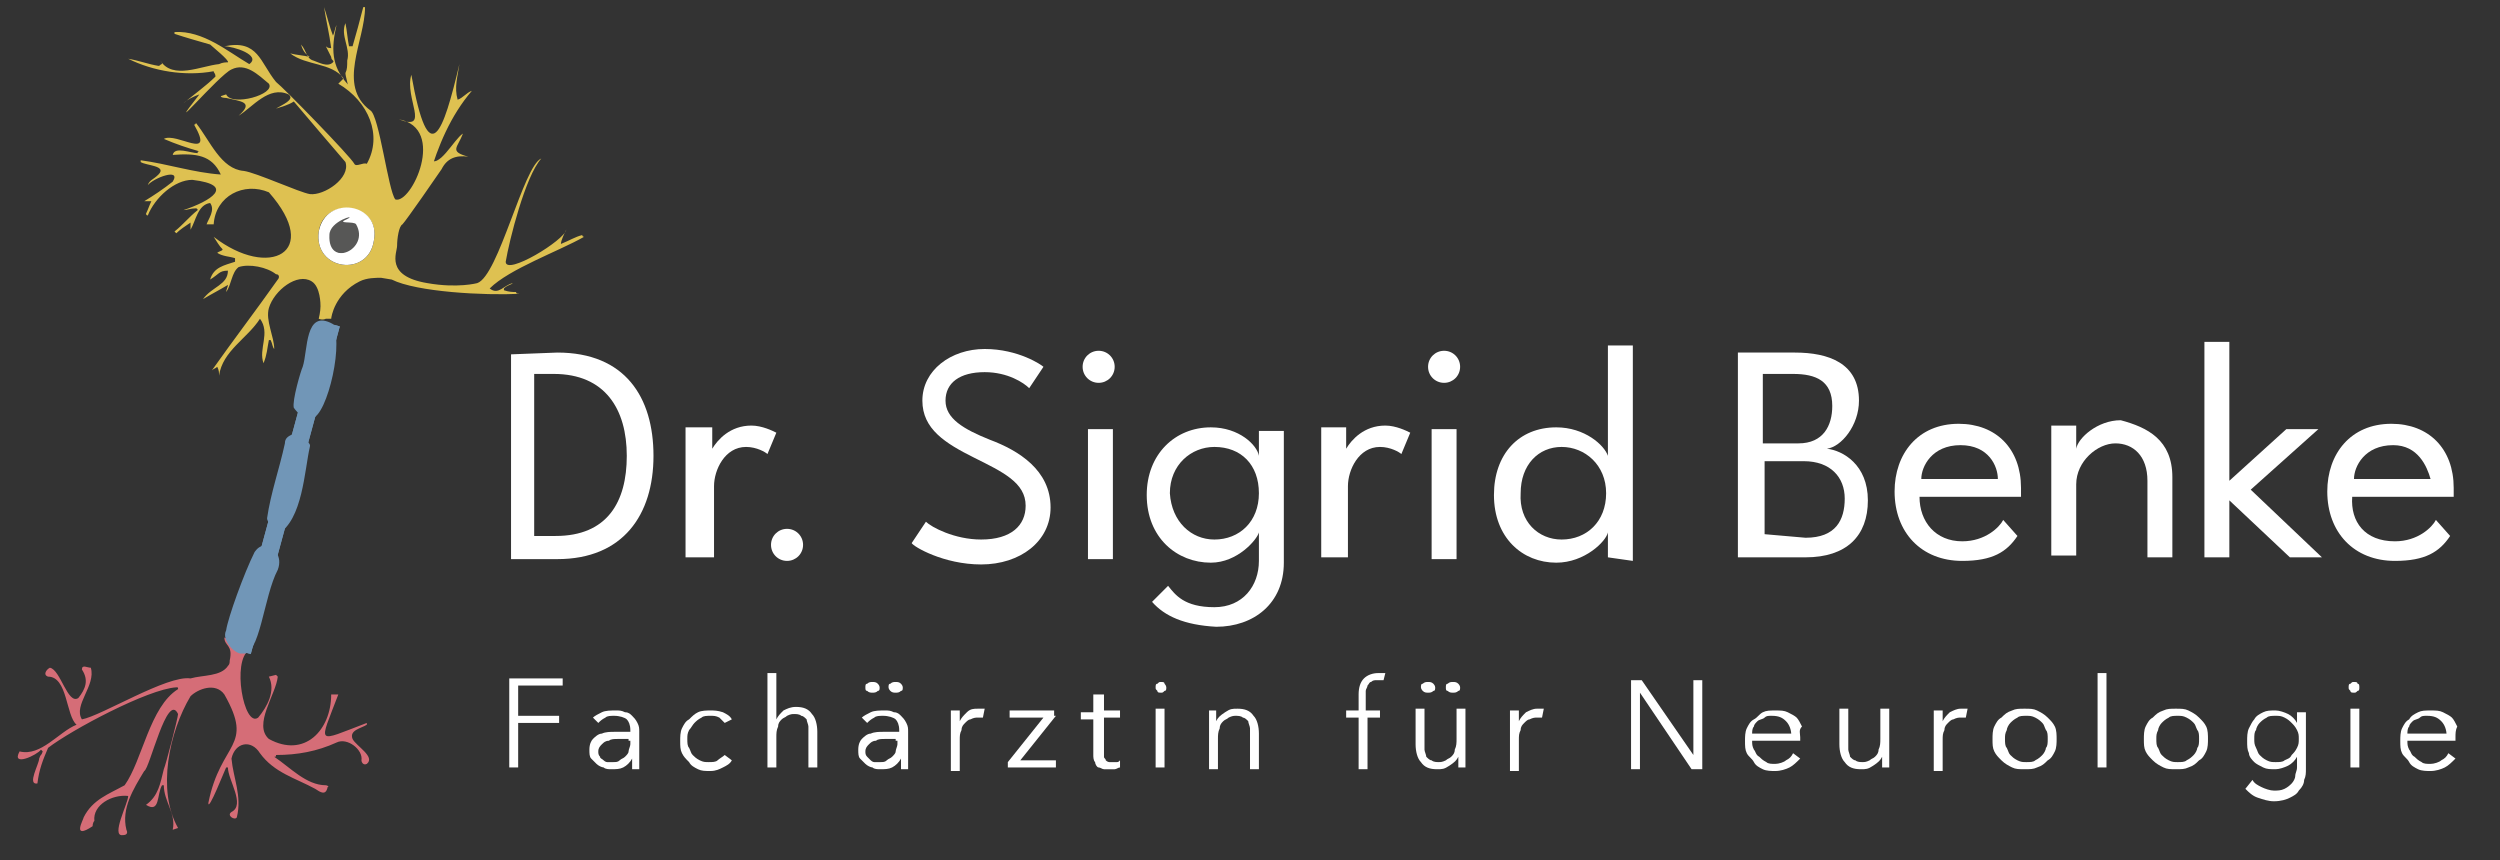 <?xml version="1.0" encoding="utf-8"?>
<!-- Generator: Adobe Illustrator 27.6.1, SVG Export Plug-In . SVG Version: 6.00 Build 0)  -->
<svg version="1.1" id="Ebene_1" xmlns="http://www.w3.org/2000/svg" xmlns:xlink="http://www.w3.org/1999/xlink" x="0px" y="0px"
	 viewBox="0 0 140.4 48.3" style="enable-background:new 0 0 140.4 48.3;" xml:space="preserve">
<rect x="0" y="0" width="140.4" height="48.3" fill="#333333" stroke="none"/>
<style type="text/css">
	.st0{display:none;}
	.st1{display:inline;fill:#575756;}
	.st2{display:inline;fill:#36A9E1;}
	.st3{display:inline;fill:#706F6F;}
	.st4{display:inline;fill:#9D9D9C;}
	.st5{display:inline;fill:#8DC265;}
	.st6{display:inline;}
	.st7{display:inline;fill:#FFFFFF;}
	.st8{display:inline;fill:none;stroke:#706F6F;stroke-miterlimit:10;}
	.st9{fill:#D56D77;}
	.st10{fill:#36A9E1;}
	.st11{fill:#7196B7;}
	.st12{fill:#DEC151;}
	.st13{fill:#8DC265;}
	.st14{fill:#FFFFFF;}
	.st15{fill:#575756;}
	.st16{fill:none;stroke:#7196B7;stroke-miterlimit:10;}
</style>
<g id="dunkler_Ebene_18" class="st0">
	<path class="st1" d="M106.8,223.2c-4.8,2.9-1.2,20.9,2.3,18.4c2.5-2.9,4.8-7,2.7-10.7l2-0.4c0.3,0.3,0.4,0.3,0.7,0.6
		c-0.5,4.7-7,13.1-2.4,16.5c9.7,5.3,16.7-2.2,16.7-11.8l2.1,0.1c-5.2,13.9-6.1,12.6,7.6,7.5c0.1,0.1,0.1,0.1,0.2,0.2
		c-1.1,1-5,1.6-3.7,3.6c1,1.8,6.2,4.5,3.7,6.4c-0.8,0.5-1.3-0.3-1.3-1.1c0.2-2.7-4.1-6.2-6.6-5.1c-5.1,2.3-10.5,3.5-16.1,3.1
		c-0.1,0.3-0.1,0.3-0.2,0.6c4.3,2.8,8.5,7.7,14,7.5c0.2,0,0.8,0.5,0.8,0.7c-0.4,2.5-2,1.4-3.3,0.2c-5.3-2.7-11-4.5-14.8-9.6
		c-2.6-3.9-6.7-2.9-7.5,1.4c0.2,5.2,2.7,10.3,1.3,15.6c-0.6,1-2.8-0.4-1.6-1.4c3.6-2-0.8-8.8-0.9-12.1c-0.2,0-0.4,0-0.6,0
		c-0.7,1-4.6,11.7-4.8,9.7c3.2-16.8,12.6-14.8,4.4-28.9c-2-3-7.2-1.5-9.1,0.3c-5.7,9.3-9,25-3.3,35.4l-2.2,0.6c1-4.4-2-7.6-2.5-11.7
		c-0.4-0.1-0.4-0.1-0.8-0.1c-1.3,2.4-0.7,7.5-4.5,5.1c3.4-2.3,3.6-5.9,4.5-9.3c0.3-1,3.8-13.5,3.9-14.6c-2.7-6.1-7.8,14.5-9.1,15.3
		c-2.9,4.6-6.3,10.2-5,15.8c0.2,0.8,0.1,1.4-0.9,1.4c-3.1,0.6,1.2-8.7,1.2-10.6c-3.7-0.2-9.1,2.5-8.3,6.6c-0.4,0.2-0.4,1.4-0.7,1.7
		c-5.2,4.4-1.8-1.4-1.8-1.9c2.6-4.8,6.7-6.2,11.1-8.7c5-6.5,6.5-21.1,14.2-25.8c-0.1-0.3-0.1-0.3-0.2-0.6
		c-8,0.8-28.6,11.6-34.9,16.4c-1.3,3-2.4,6-2.7,9.2c-2.7,0.4,0.7-5.1,0.6-6.4c0.5-1.7,0.5-0.2,1-1.8c-0.2-0.2-0.3-0.4-0.5-0.6
		c-1,1.2-7.9,4.8-5.8,0.7c5.1,1.3,10.3-5.7,14.8-7.5c-2.4-2.4-2.1-12.7-7.1-12.9c-1.2-0.4-0.6-1.7,0.3-2.1c2.8,0.3,4.6,9.8,7.7,7.9
		c1.9-2.4,2.7-4.8,1-7.4c0.1-1.7,1.3-0.6,2.1-0.5c1.3,4.9-4.8,10.2-2.2,13.7c5.2-0.9,23.1-12,28.9-11.3c3.1-0.8,8.1-0.5,10-3.1
		c0.3-0.5,0.6-1,0.7-1.7c0.9-4.2-1.5-3.7-1.4-6.1"/>
	<path class="st2" d="M122.7,133.3"/>
	<path class="st3" d="M128.8,135.3C129,134.3,128.8,135.3,128.8,135.3L128.8,135.3 M105,224c-1.4,0.2-6-3.2-4.3-6.2
		c0.8-3.3,4.8-15.1,7.3-21.2c2.1-3.5,3.2,0.5,4.5-5.8c0.4-1.3-1.7-1.8-1.6-3.1c0.9-6.7,3.5-13.4,4.9-20.1c0-2.9,3.9-2,4.2-4.7
		c1.3-2.1-0.6-3-1.4-4.9c-0.4-1.8,2-10.3,2.1-11.1c1.4-4.2,0.5-15.9,8-11.6 M105,224c4.8,0.8,6-15.2,9.5-22.5c1.6-3.9-1.2-6-1.2-6
		s0,0,1.5-4.1c6.8-4,7.2-17.4,8.7-23.3c0.2-1.6-2.5-1.8-2-3.3c0.4-0.8,0.6-4.2,2.3-4.3c4.3-0.4,9.1-22.1,5.1-25.2"/>
	<path class="st4" d="M125.4,134.5L125.4,134.5c0.1,0,0.6-1.9,0.6-3.4c0-0.4-0.1-5.4-2.6-6.8c-3.6-2-9.8,2.3-11.6,7.3
		c-1.1,3.5,1.3,7.4,1.3,11c-0.4-0.7-0.7-1.5-1.1-2.2c-0.2,0-0.4-0.1-0.6-0.1c-0.4,2.1-0.7,4-1.2,6.2c-1.4-4.1,1.9-8.2-0.9-12
		c-3.4,5.2-10,8.8-10.9,15.2c-0.1-0.8-0.1-1.6-0.2-2.5c-0.5,0.3-1,0.6-1.4,0.8c5.8-8,11.8-16.2,17.7-24.4c0.4-0.5,0.2-1.3-0.4-1.6
		c-2.8-2-7.6-2.9-10.5-1.5c-1.9,1.2-1.7,4.9-3.2,6.8c0.1-0.7,0.2-1.3,0.3-2c-2.2,1.2-4.3,2.4-6.5,3.6c2-3,6.5-3.7,6.8-7.9
		c-2-0.1-2.2,0.8-4.9,2.4c1-3.4,3.9-3.8,7-4.5c0-0.4,0-0.7,0.1-1.1c-1.7-0.4-3.4-0.8-5-1.1c0.4-0.2,1.1-0.6,1.7-0.9
		c-0.9-1-1.6-1.9-2.5-3c14.7,11.4,28.8,4.2,14.6-11.7c-6.7-2.7-14.4,0.8-14.5,8.5c-0.6,0-1.4,0-1.9,0c0.6-1.7,2.3-3.6,1-5.5
		c-3.2,0.6-3.6,4.8-5.4,7.1c0-0.6,0.1-1.1,0.1-1.9c-1.4,1-2.7,1.8-4.1,2.8c-0.1-0.1-0.2-0.2-0.3-0.4c2-2,4.1-3.9,6.1-5.9
		c-0.1-0.2-0.2-0.4-0.4-0.6c-1.2,0.1-2.1,0.2-3.4,0.3c7.1-2.4,14.2-6.4,2-7.9c-5,0-10.1,5.1-12.2,9.5c-0.2-0.1-0.4-0.2-0.6-0.3
		c0.4-1,0.8-2,1.2-3.1c-0.5,0-1.1,0-1.8,0.1c2.5-1.7,5.3-3.5,7.8-5.2c2.1-4.2-5.4-0.8-6.4,0.9c0.2-1.4,1.2-1.6,2.7-2.6
		c2.1-2.5-3.3-2.4-4.7-3c0-0.2,0.1-0.4,0.1-0.6c7.1,0.8,14.3,3.1,21.4,3.7c-2.4-5.4-6.8-6-12.9-5.3c0.5-2.1,4.8-0.4,6.6-0.7
		c0.1-0.2,0.1-0.5,0.2-0.7c-3.1-1-6.3-2-9.4-3c3.5-1.7,14,6.3,8-3.6c0.1-0.1,0.2-0.1,0.3-0.2c3.6,4.7,6.6,12.4,12.9,12.8
		c3.4,0.6,14.9,5.8,17.6,6.1c3.9,0.5,10.8-4.4,9.2-8.6c-0.2-0.4-13.6-16.2-14.1-16.1c-1.2,0.8-3.1,1.4-4.6,1.8
		c1.1-0.9,5.4-2.1,3.3-4c-5.1-2.2-9.5,3.2-13.5,5.7c4.3-3.8,0.3-3.7-3-4.6c0-0.1-1.6-0.1-1.6-0.2s1.7-0.2,1.7-0.3
		c1.9,2.1,14-1.3,11.8-4c-2.8-2.5-6.1-5.6-10-3.7c-3.3,1.2-19.4,19.9-8.7,6.4c-1.3,0.5-3.2,1.6-4.2,2.3c2.7-2.2,6.1-4.8,8.8-7.1
		c-0.1-0.3-0.2-0.7-0.3-1c-7.5,1.3-16,0.2-22.7-3c2.7,0.6,5.4,1.1,8.1,1.7c0.3-0.1,0.6-0.3,0.9-0.4c-0.2-0.5-0.4-1.1-0.6-1.5
		c3.1,5.4,11,1.3,15.8,0.9c0.9-0.2,1.7-0.4,2.6-0.7c0.7-0.2-4.3-4.4-5-4.6c-3-0.8-6.7-1.9-9.7-2.7c0-0.1,0.1-0.3,0.1-0.4
		c7.5-0.7,14.3,5.1,20.3,8.5c3-2.5-4.4-5.1-6.7-4.8c9-1.9,9.7,4.2,13.6,9.7c1.7,1.2,19.8,19.9,20.8,21.6c0.6,1,2.2-0.3,3.4,0.1
		c4.2-7.9,0.2-16.8-7.6-21.4c0.4-0.4,0.9-0.8,1.3-1.2c-3.3-4.4-10.2-3.5-14.4-6.6c1.8,0.3,3.3,0.6,5.2,1c-0.9-1.3-1.5-2.3-2.3-3.5
		l0.1-0.1c1.7,1,2.2,3.4,4.1,4c1.5,0.4,3.9,1.7,5.3,0.7c0.5-0.4-0.2-0.7-0.5-1.2c-0.6-0.8-1-1.9-1.5-2.8c0.5,0.2,1,0.3,1.7,0.5
		c-0.6-3.8-1.2-7.4-1.8-11.2c0.1,0,0.1-0.1,0.2-0.1c0.8,2.6,1.7,5.2,2.5,7.9c0.4-1,0.7-2,1-2.9c-1.6,6.2-1.2,11.1,2.9,15.7
		c0.5,0.9-0.6-1.8-0.4-2.8c0.2-1,0.5-2,0.6-3c1-3.3-1.9-6.8-0.3-10.2c0.3,2,0.7,4.1,1,6.1c0.3,0,0.6,0.1,0.9,0.1c1-3.5,2-7,2.9-10.5
		c0.1,0,0.3,0,0.4,0.1c-0.1,8.9-7.6,21,1.3,27.5c2.2,1.2,4.6,21.4,6.7,23.5c4.2,1.6,14-19,0.8-21.4c8.7,3.4,1.6-6,3.4-12
		c5.1,26.7,8.5,15.2,13-2.7c-0.3,3.1-1.6,6.3-0.7,9.4c1.6-0.5,2.6-1.8,4.2-2.4c-5.8,6.4-9,14.6-11.6,22.7c-0.1,0.3,0-5.3,0.1-4.9
		c2.5,3.4,6.9-5.4,9-6.9c-1.6,3.9-3.6,4.5,1.4,6.3c-3.3-0.7-5.6,0.5-7.2,3.4c-0.8,1.4-9.4,14.1-10.4,14.8c-1.1,0.7-1.2,4-1.3,5.5
		c-0.1,1.9-3.1,8,8,9.8c8,1.3,13.2,0.1,13.3,0.1c5.7-1.8,12.5-31.5,17.3-33.1c-4.4,5.1-8.4,21.9-9.8,27.8c0,3.6,15.4-5.8,16-8.5
		c-0.3,0.8-1.2,2.8-1.5,3.8c2.1-0.9,3.8-1.7,5.8-2.6c0.1,0.2,0.2,0.4,0.3,0.6c-6.6,4-19.9,8.8-25.5,13.7c2.2,1.8,3.7-1.1,6.2-1.2
		c-0.7,0.4-1.4,0.8-2.2,1.1c0,0.2,0,0.4,0,0.6c1.1,0.2,2.2,0.4,3.3,0.6c-0.2,0.4,0.9,0.4,1,0.5c-9.4,0.2-27.7-0.4-34.3-3.6l-2.9-0.2
		c-1.5-0.1-3.7,0-6,1c-6.7,3-7.8,9.3-7.8,9.9c-0.4,0-0.9,0-1.5-0.1C126.3,135,125.4,134.5,125.4,134.5z"/>
	<path class="st5" d="M177.1,111.7"/>
	<path class="st5" d="M163.6,128.2"/>
	<path class="st5" d="M140.8,120.9"/>
	<path class="st6" d="M140.3,113.7c1.9-10.1-13.2-12.2-14.6-2.2C124.2,121.6,138.8,123.9,140.3,113.7z"/>
	<path class="st7" d="M140.3,113.7c-1.5,10.2-16.2,7.9-14.6-2.2C127.1,101.5,142.2,103.6,140.3,113.7z M129.3,112.3
		c-1.1,6.2,5.7,6.2,6.2,0.6"/>
	<path class="st1" d="M128.5,112.3c-0.1-4,7.9-5.9,4.6-4.2c-3,1.7,1.8,0.7,2.4,1.6C139.3,116,127.8,121.2,128.5,112.3z"/>
	<path class="st5" d="M127.6,135.1"/>
	<line class="st8" x1="128.7" y1="135.7" x2="105.1" y2="223.7"/>
</g>
<g id="pastell_Ebene_18_Kopie_Kopie">
	<path class="st9" d="M14,36.5c-1,0.6-0.3,4.4,0.5,3.8c0.5-0.6,1-1.5,0.6-2.3l0.4-0.1c0.1,0.1,0.1,0.1,0.1,0.1
		c-0.1,1-1.4,2.7-0.5,3.5c2,1.1,3.5-0.5,3.5-2.5H19c-1.1,2.9-1.3,2.7,1.6,1.6c0,0,0,0,0,0.1c-0.3,0.2-1,0.3-0.8,0.8
		c0.2,0.4,1.3,1,0.8,1.4c-0.2,0.1-0.3-0.1-0.3-0.2c0.1-0.6-0.8-1.3-1.4-1c-1.1,0.5-2.2,0.7-3.4,0.7c0,0.1,0,0.1-0.1,0.1
		c0.9,0.6,1.8,1.6,2.9,1.6c0.1,0,0.2,0.1,0.1,0.1c-0.1,0.5-0.4,0.3-0.7,0.1c-1.1-0.6-2.3-0.9-3.1-2c-0.5-0.8-1.4-0.6-1.6,0.3
		c0.1,1.1,0.6,2.1,0.3,3.3c-0.1,0.2-0.6-0.1-0.3-0.3c0.8-0.4-0.2-1.8-0.2-2.5c-0.1,0-0.1,0-0.1,0c-0.1,0.2-1,2.5-1,2
		c0.7-3.5,2.6-3.1,0.9-6.1c-0.5-0.7-1.5-0.3-1.9,0.1c-1.2,2-1.9,5.3-0.7,7.4l-0.3,0.1c0.2-0.9-0.5-1.6-0.5-2.5c-0.1,0-0.1,0-0.1,0
		c-0.3,0.5-0.1,1.6-0.9,1.1c0.7-0.5,0.8-1.2,1-2c0.1-0.2,0.8-2.9,0.8-3.1c-0.6-1.3-1.6,3.1-1.9,3.2c-0.6,1-1.3,2.1-1,3.3
		c0.1,0.2,0,0.3-0.2,0.3c-0.7,0.1,0.3-1.8,0.3-2.2c-0.9-0.1-2,0.5-1.9,1.4c-0.1,0.1-0.1,0.3-0.1,0.3C4,47.2,4.7,46,4.7,45.9
		c0.5-1,1.4-1.3,2.3-1.8c1-1.4,1.4-4.4,3-5.4c0-0.1,0-0.1-0.1-0.1C8.3,38.7,4,41,2.7,42c-0.3,0.7-0.5,1.2-0.6,2
		c-0.6,0.1,0.1-1.1,0.1-1.4c0.1-0.3,0.1-0.1,0.2-0.4c-0.1-0.1-0.1-0.1-0.1-0.1c-0.2,0.3-1.7,1-1.2,0.1c1.2,0.3,2.2-1.1,3.2-1.5
		C3.7,40.2,3.8,38,2.7,38c-0.3-0.1-0.1-0.4,0.1-0.5c0.6,0.1,1,2.1,1.6,1.7c0.4-0.5,0.6-1,0.2-1.6c0-0.3,0.3-0.1,0.5-0.1
		c0.3,1-1,2.1-0.5,2.9c1.1-0.2,4.8-2.5,6.1-2.3c0.7-0.2,1.7-0.1,2.1-0.7c0.1-0.1,0.1-0.2,0.1-0.3c0.2-0.9-0.3-0.8-0.3-1.3"/>
	<path class="st10" d="M17.3,17.6"/>
	<path class="st11" d="M18.6,18C18.6,17.8,18.6,18,18.6,18L18.6,18 M13.6,36.7c-0.3,0.1-1.2-0.7-0.9-1.3c0.1-0.7,1-3.2,1.6-4.4
		c0.5-0.7,0.7,0.1,1-1.2c0.1-0.3-0.3-0.4-0.3-0.7c0.2-1.4,0.7-2.8,1-4.2c0-0.6,0.8-0.4,0.8-1c0.3-0.5-0.1-0.7-0.3-1
		c-0.1-0.4,0.4-2.1,0.5-2.3c0.3-0.9,0.1-3.3,1.7-2.4 M13.6,36.7c1,0.2,1.2-3.2,2-4.7c0.3-0.8-0.3-1.2-0.3-1.2s0,0,0.3-0.8
		c1.4-0.8,1.5-3.6,1.8-4.9c0.1-0.3-0.5-0.4-0.4-0.7c0.1-0.2,0.1-0.9,0.5-0.9c0.9-0.1,1.9-4.6,1.1-5.3"/>
	<path class="st12" d="M17.9,17.9L17.9,17.9c0,0,0.1-0.4,0.1-0.7c0-0.1,0-1.1-0.5-1.4c-0.8-0.5-2.1,0.5-2.4,1.5
		c-0.2,0.7,0.3,1.6,0.3,2.3c-0.1-0.1-0.1-0.3-0.2-0.5c-0.1,0-0.1,0-0.1,0c-0.1,0.5-0.1,0.8-0.3,1.3c-0.3-0.8,0.4-1.7-0.2-2.5
		c-0.7,1.1-2.1,1.8-2.3,3.2c0-0.2,0-0.3-0.1-0.5c-0.1,0.1-0.2,0.1-0.3,0.2c1.2-1.7,2.5-3.4,3.7-5.1c0.1-0.1,0.1-0.3-0.1-0.3
		C15,15,14,14.8,13.4,15c-0.4,0.3-0.4,1-0.7,1.4c0-0.1,0.1-0.3,0.1-0.4c-0.5,0.3-0.9,0.5-1.4,0.8c0.5-0.7,1.4-0.8,1.4-1.6
		c-0.5,0-0.5,0.2-1,0.5c0.2-0.7,0.8-0.8,1.4-1c0-0.1,0-0.1,0-0.2c-0.3-0.1-0.7-0.1-1-0.3c0.1-0.1,0.3-0.1,0.3-0.2
		c-0.2-0.2-0.3-0.4-0.5-0.7c3.1,2.4,6.1,0.9,3.1-2.5c-1.4-0.6-3,0.2-3.1,1.8c-0.1,0-0.3,0-0.4,0c0.1-0.3,0.5-0.8,0.2-1.2
		c-0.7,0.1-0.8,1-1.1,1.5c0-0.1,0-0.3,0-0.4c-0.3,0.2-0.6,0.4-0.8,0.6l-0.1-0.1c0.5-0.4,0.8-0.8,1.3-1.2c0-0.1-0.1-0.1-0.1-0.1
		c-0.3,0-0.5,0.1-0.7,0.1c1.5-0.5,3-1.4,0.5-1.7c-1,0-2.1,1-2.5,2c-0.1,0-0.1-0.1-0.1-0.1c0.1-0.2,0.2-0.5,0.3-0.7
		c-0.1,0-0.3,0-0.4,0c0.5-0.3,1.1-0.7,1.6-1.1c0.5-0.8-1.1-0.2-1.4,0.2c0.1-0.3,0.3-0.3,0.6-0.6c0.5-0.5-0.7-0.5-1-0.7
		c0-0.1,0-0.1,0-0.1c1.5,0.2,3,0.7,4.5,0.8c-0.5-1.1-1.4-1.2-2.7-1.1c0.1-0.5,1-0.1,1.4-0.1c0-0.1,0-0.1,0.1-0.1
		c-0.7-0.2-1.3-0.4-2-0.7c0.7-0.4,2.9,1.3,1.7-0.8c0,0,0.1,0,0.1-0.1c0.8,1,1.4,2.6,2.7,2.7c0.7,0.1,3.1,1.2,3.7,1.3
		c0.8,0.1,2.3-0.9,2-1.8c-0.1-0.1-2.9-3.4-2.9-3.4c-0.3,0.2-0.7,0.3-1,0.4c0.3-0.2,1.1-0.5,0.7-0.8c-1.1-0.5-2,0.7-2.8,1.2
		c0.9-0.8,0.1-0.8-0.7-1c0,0-0.3,0-0.3-0.1l0.3-0.1C13,6,15.5,5.3,15.1,4.7c-0.6-0.5-1.3-1.2-2.1-0.8c-0.7,0.3-4,4.2-1.8,1.4
		c-0.3,0.1-0.7,0.3-0.9,0.5c0.6-0.5,1.3-1,1.8-1.5C12.1,4.1,12,4.1,12,4c-1.6,0.3-3.4,0-4.8-0.7c0.6,0.1,1.1,0.3,1.7,0.4
		c0.1,0,0.1-0.1,0.2-0.1C9.1,3.6,9.1,3.5,9,3.4c0.7,1.1,2.3,0.3,3.3,0.2c0.2-0.1,0.4-0.1,0.5-0.1c0.1-0.1-0.9-0.9-1-1
		c-0.7-0.2-1.4-0.4-2-0.6V1.8c1.6-0.1,3,1.1,4.2,1.8c0.7-0.5-0.9-1-1.4-1c1.9-0.4,2,0.9,2.9,2c0.4,0.3,4.2,4.2,4.4,4.6
		c0.1,0.2,0.5-0.1,0.7,0c0.9-1.6,0.1-3.5-1.6-4.5c0.1-0.1,0.2-0.2,0.3-0.3c-0.7-0.9-2.1-0.7-3-1.4c0.4,0.1,0.7,0.1,1.1,0.2
		C17.1,3,17,2.8,16.9,2.5l0,0c0.3,0.3,0.3,0.8,0.7,0.9c0.3,0.1,0.8,0.4,1.1,0.1c0.1-0.1-0.1-0.1-0.1-0.3c-0.1-0.2-0.2-0.4-0.3-0.6
		c0.1,0.1,0.2,0.1,0.3,0.1c-0.1-0.8-0.3-1.6-0.4-2.3l0,0c0.2,0.6,0.3,1.1,0.5,1.6c0.1-0.2,0.1-0.4,0.2-0.6c-0.3,1.3-0.3,2.3,0.6,3.3
		c0.1,0.2-0.1-0.4-0.1-0.6c0.1-0.2,0.1-0.4,0.1-0.7c0.2-0.7-0.4-1.4-0.1-2.1c0.1,0.5,0.1,0.8,0.2,1.3c0.1,0,0.1,0,0.2,0
		c0.2-0.7,0.4-1.4,0.6-2.2h0.1c0,1.9-1.6,4.4,0.3,5.8c0.5,0.3,1,4.5,1.4,5c0.9,0.3,2.9-4,0.2-4.5c1.8,0.7,0.3-1.2,0.7-2.5
		c1,5.6,1.8,3.2,2.7-0.6c-0.1,0.7-0.3,1.3-0.1,2c0.3-0.1,0.5-0.4,0.8-0.5c-1.2,1.4-1.9,3.1-2.4,4.8c0,0.1,0-1.1,0-1
		c0.5,0.7,1.4-1.1,1.9-1.4c-0.3,0.8-0.8,1,0.3,1.3c-0.7-0.1-1.2,0.1-1.5,0.7c-0.2,0.3-2,2.9-2.2,3.1c-0.2,0.1-0.3,0.8-0.3,1.2
		c0,0.4-0.7,1.7,1.7,2.1c1.7,0.3,2.8,0,2.8,0c1.2-0.4,2.6-6.6,3.6-7c-0.9,1-1.8,4.6-2,5.8c0,0.8,3.3-1.2,3.4-1.8
		c-0.1,0.2-0.3,0.6-0.3,0.8c0.5-0.2,0.8-0.4,1.2-0.5c0,0.1,0.1,0.1,0.1,0.1c-1.4,0.8-4.2,1.8-5.3,2.9c0.5,0.4,0.8-0.2,1.3-0.3
		c-0.1,0.1-0.3,0.1-0.5,0.3c0,0.1,0,0.1,0,0.1c0.3,0.1,0.5,0.1,0.7,0.1c-0.1,0.1,0.2,0.1,0.2,0.1c-2,0.1-5.8-0.1-7.2-0.8l-0.6-0.1
		c-0.3,0-0.8,0-1.2,0.2c-1.4,0.7-1.6,2-1.6,2.1c-0.1,0-0.2,0-0.3,0C18.1,18,17.9,17.9,17.9,17.9z"/>
	<path class="st13" d="M28.7,13.1"/>
	<path class="st13" d="M25.9,16.6"/>
	<path class="st13" d="M21.1,15"/>
	<path d="M21,13.5c0.4-2.1-2.8-2.5-3.1-0.5C17.6,15.2,20.7,15.6,21,13.5z"/>
	<path class="st14" d="M21,13.5c-0.3,2.1-3.4,1.7-3.1-0.5C18.3,10.9,21.4,11.4,21,13.5z M18.6,13.2c-0.2,1.3,1.2,1.3,1.3,0.1"/>
	<path class="st15" d="M18.5,13.2c0-0.8,1.6-1.2,1-0.9c-0.7,0.3,0.4,0.1,0.5,0.3C20.8,14,18.4,15.1,18.5,13.2z"/>
	<path class="st13" d="M18.3,18"/>
	<line class="st16" x1="18.6" y1="18.2" x2="13.6" y2="36.6"/>
	<line class="st16" x1="18.6" y1="18.2" x2="13.6" y2="36.6"/>
</g>
<g id="re_v_N_Fanwood_Kopie">
	<g>
		<path class="st14" d="M31.3,19.8c3.8,0,5.4,2.5,5.4,5.8s-1.7,5.8-5.4,5.8h-2.6V19.9L31.3,19.8L31.3,19.8z M30,30.1h1.2
			c2.9,0,4-1.9,4-4.5S34,21,31.1,21H30V30.1z"/>
		<path class="st14" d="M38.5,31.3v-7.3H40v1.2c0.3-0.5,1-1.3,2.2-1.3c0.6,0,1.2,0.3,1.4,0.4l-0.5,1.2c-0.1-0.1-0.6-0.4-1.2-0.4
			c-1.2,0-1.8,1.3-1.8,2.2v4H38.5z"/>
		<path class="st14" d="M43.3,30.6c0-0.5,0.4-0.9,0.9-0.9c0.5,0,0.9,0.4,0.9,0.9c0,0.5-0.4,0.9-0.9,0.9
			C43.7,31.5,43.3,31.1,43.3,30.6z"/>
		<path class="st14" d="M58.6,20.6l-0.8,1.2c-0.3-0.3-1.2-0.9-2.5-0.9c-1.4,0-2.2,0.6-2.2,1.6c0,1,1,1.6,2.5,2.2
			c1.6,0.6,3.4,1.7,3.4,3.8c0,1.9-1.7,3.2-3.9,3.2c-2.1,0-3.8-1-3.9-1.2l0.8-1.2c0.3,0.3,1.6,1,3.1,1c1.7,0,2.5-0.8,2.5-1.9
			c0-1.3-1.3-1.9-2.9-2.7c-1.6-0.8-2.9-1.6-2.9-3.2c0-1.7,1.6-2.9,3.5-2.9S58.5,20.5,58.6,20.6z"/>
		<path class="st14" d="M60.8,20.6c0-0.5,0.4-0.9,0.9-0.9c0.5,0,0.9,0.4,0.9,0.9c0,0.5-0.4,0.9-0.9,0.9
			C61.2,21.5,60.8,21.1,60.8,20.6z M61.1,24.1h1.4v7.3h-1.4V24.1z"/>
		<path class="st14" d="M64.7,33.8l0.9-0.9c0.4,0.5,0.9,1.2,2.6,1.2c1.6,0,2.5-1.2,2.5-2.6v-1.6c-0.1,0.4-1.2,1.7-2.7,1.7
			c-1.9,0-3.6-1.4-3.6-3.8c0-2.3,1.6-3.8,3.6-3.8c1.6,0,2.6,1,2.7,1.6v-1.4h1.4v7.4c0,2.3-1.7,3.6-3.8,3.6
			C66.5,35.1,65.4,34.6,64.7,33.8z M68.2,30.3c1.4,0,2.5-1,2.5-2.6c0-1.6-1-2.6-2.5-2.6c-1.3,0-2.5,1-2.5,2.6
			C65.8,29.3,66.9,30.3,68.2,30.3z"/>
		<path class="st14" d="M74.2,31.3v-7.3h1.4v1.2c0.3-0.5,1-1.3,2.2-1.3c0.6,0,1.2,0.3,1.4,0.4l-0.5,1.2c-0.1-0.1-0.6-0.4-1.2-0.4
			c-1.2,0-1.8,1.3-1.8,2.2v4C75.7,31.3,74.2,31.3,74.2,31.3z"/>
		<path class="st14" d="M80.2,20.6c0-0.5,0.4-0.9,0.9-0.9c0.5,0,0.9,0.4,0.9,0.9c0,0.5-0.4,0.9-0.9,0.9S80.2,21.1,80.2,20.6z
			 M80.4,24.1h1.4v7.3h-1.4V24.1z"/>
		<path class="st14" d="M90.3,31.3v-1.4c-0.1,0.5-1.3,1.7-2.9,1.7c-1.9,0-3.5-1.4-3.5-3.8c0-2.3,1.4-3.8,3.5-3.8
			c1.6,0,2.7,1,2.9,1.6v-6.2h1.4v12.1L90.3,31.3L90.3,31.3z M87.7,30.3c1.4,0,2.5-1,2.5-2.6c0-1.6-1.2-2.6-2.5-2.6s-2.3,1-2.3,2.6
			C85.3,29.3,86.4,30.3,87.7,30.3z"/>
		<path class="st14" d="M100.8,19.8c1.9,0,3.6,0.6,3.6,2.7c0,1.4-1,2.6-1.8,2.7c0.9,0.1,2.3,0.9,2.3,2.9s-1.2,3.2-3.5,3.2h-3.8V19.8
			H100.8z M101,24.9c1.4,0,1.9-1,1.9-2.1c0-1.4-0.9-1.8-2.2-1.8H99v3.9H101z M101.4,30.2c1.7,0,2.2-1,2.2-2.2c0-1.2-0.8-2.1-2.3-2.1
			h-2.2v4.1L101.4,30.2L101.4,30.2z"/>
		<path class="st14" d="M110.2,30.4c1.3,0,2.1-0.8,2.3-1.2l0.8,0.9c-0.6,0.9-1.4,1.4-3.1,1.4c-2.3,0-3.8-1.6-3.8-3.9
			c0-2.1,1.3-3.8,3.6-3.8c2.1,0,3.5,1.4,3.5,3.6c0,0.1,0,0.4,0,0.5h-5.7C107.8,29.3,108.7,30.4,110.2,30.4z M110.1,25
			c-1.6,0-2.2,1.2-2.2,1.9h4.3C112.2,26.2,111.7,25,110.1,25z"/>
		<path class="st14" d="M122,26.8v4.5h-1.4v-4.3c0-1.4-0.8-2.1-1.8-2.1c-1,0-2.2,1-2.2,2.3v4h-1.4v-7.3h1.4v1.3
			c0.1-0.6,1.2-1.6,2.5-1.6C120.6,24,122,24.7,122,26.8z"/>
		<path class="st14" d="M130.2,24.1l-3.8,3.4l4,3.8h-1.8l-3.4-3.2v3.2h-1.4V19.2h1.4v7.8l3.2-2.9H130.2z"/>
		<path class="st14" d="M134.5,30.4c1.3,0,2.1-0.8,2.3-1.2l0.8,0.9c-0.6,0.9-1.4,1.4-3.1,1.4c-2.3,0-3.8-1.6-3.8-3.9
			c0-2.1,1.3-3.8,3.6-3.8c2.1,0,3.5,1.4,3.5,3.6c0,0.1,0,0.4,0,0.5h-5.7C132,29.3,132.8,30.4,134.5,30.4z M134.4,25
			c-1.6,0-2.2,1.2-2.2,1.9h4.3C136.3,26.2,135.8,25,134.4,25z"/>
	</g>
</g>
<g>
	<path class="st14" d="M29.1,43.1h-0.5v-5h3v0.4h-2.5v1.7h2.3v0.4h-2.3V43.1z"/>
	<path class="st14" d="M35.4,41c0-0.3-0.1-0.5-0.2-0.6c-0.1-0.1-0.4-0.2-0.7-0.2c-0.2,0-0.4,0-0.5,0.1c-0.2,0.1-0.3,0.2-0.4,0.3
		l-0.3-0.3c0.1-0.1,0.3-0.2,0.5-0.3c0.2-0.1,0.5-0.1,0.8-0.1c0.2,0,0.3,0,0.5,0.1c0.2,0,0.3,0.1,0.4,0.2c0.1,0.1,0.2,0.2,0.3,0.4
		s0.1,0.3,0.1,0.5v1.4c0,0.1,0,0.3,0,0.4c0,0.1,0,0.2,0,0.3h-0.4c0-0.1,0-0.2,0-0.3c0-0.1,0-0.2,0-0.3h0c-0.1,0.2-0.3,0.4-0.5,0.5
		s-0.4,0.1-0.7,0.1c-0.1,0-0.3,0-0.4-0.1c-0.1,0-0.3-0.1-0.4-0.2c-0.1-0.1-0.2-0.2-0.3-0.3c-0.1-0.1-0.1-0.3-0.1-0.5
		c0-0.3,0.1-0.5,0.2-0.6c0.1-0.1,0.3-0.3,0.5-0.3c0.2-0.1,0.5-0.1,0.7-0.1c0.3,0,0.6,0,0.9,0V41z M35.3,41.5c-0.2,0-0.4,0-0.6,0
		s-0.4,0-0.5,0.1c-0.2,0-0.3,0.1-0.4,0.2c-0.1,0.1-0.2,0.2-0.2,0.4c0,0.1,0,0.2,0.1,0.3c0,0.1,0.1,0.1,0.2,0.2s0.2,0.1,0.2,0.1
		c0.1,0,0.2,0,0.3,0c0.2,0,0.3,0,0.4-0.1c0.1-0.1,0.2-0.1,0.3-0.2c0.1-0.1,0.2-0.2,0.2-0.3c0-0.1,0.1-0.3,0.1-0.4v-0.2H35.3z"/>
	<path class="st14" d="M40.7,40.6c-0.1-0.1-0.2-0.2-0.3-0.3c-0.2-0.1-0.3-0.1-0.5-0.1c-0.2,0-0.4,0-0.5,0.1
		c-0.2,0.1-0.3,0.2-0.4,0.3c-0.1,0.1-0.2,0.3-0.3,0.4c-0.1,0.2-0.1,0.3-0.1,0.5c0,0.2,0,0.4,0.1,0.5c0.1,0.2,0.1,0.3,0.2,0.4
		c0.1,0.1,0.2,0.2,0.4,0.3c0.2,0.1,0.3,0.1,0.5,0.1c0.2,0,0.4,0,0.5-0.1c0.1-0.1,0.3-0.2,0.4-0.3l0.4,0.3c-0.1,0.2-0.3,0.3-0.5,0.4
		c-0.2,0.1-0.4,0.2-0.7,0.2c-0.3,0-0.5,0-0.7-0.1c-0.2-0.1-0.4-0.2-0.5-0.4c-0.2-0.2-0.3-0.3-0.4-0.5s-0.1-0.4-0.1-0.7
		c0-0.2,0-0.5,0.1-0.7s0.2-0.4,0.4-0.5c0.2-0.2,0.3-0.3,0.5-0.4s0.5-0.1,0.7-0.1c0.2,0,0.4,0,0.7,0.1c0.2,0.1,0.4,0.2,0.5,0.4
		L40.7,40.6z"/>
	<path class="st14" d="M43.6,40.4c0.1-0.2,0.2-0.3,0.4-0.5c0.2-0.1,0.4-0.2,0.7-0.2c0.4,0,0.7,0.1,0.9,0.4c0.2,0.2,0.3,0.6,0.3,1v2
		h-0.5v-1.8c0-0.2,0-0.3,0-0.5c0-0.1-0.1-0.3-0.1-0.4c-0.1-0.1-0.2-0.2-0.3-0.2c-0.1-0.1-0.3-0.1-0.4-0.1c-0.1,0-0.2,0-0.4,0.1
		c-0.1,0.1-0.2,0.1-0.3,0.2c-0.1,0.1-0.2,0.2-0.2,0.4c-0.1,0.2-0.1,0.4-0.1,0.6v1.7h-0.5v-5.3h0.5L43.6,40.4L43.6,40.4z"/>
	<path class="st14" d="M50.5,41c0-0.3-0.1-0.5-0.2-0.6c-0.1-0.1-0.4-0.2-0.7-0.2c-0.2,0-0.4,0-0.5,0.1c-0.2,0.1-0.3,0.2-0.4,0.3
		l-0.3-0.3c0.1-0.1,0.3-0.2,0.5-0.3c0.2-0.1,0.5-0.1,0.8-0.1c0.2,0,0.3,0,0.5,0.1c0.2,0,0.3,0.1,0.4,0.2c0.1,0.1,0.2,0.2,0.3,0.4
		s0.1,0.3,0.1,0.5v1.4c0,0.1,0,0.3,0,0.4c0,0.1,0,0.2,0,0.3h-0.4c0-0.1,0-0.2,0-0.3c0-0.1,0-0.2,0-0.3h0c-0.1,0.2-0.3,0.4-0.5,0.5
		s-0.4,0.1-0.7,0.1c-0.1,0-0.3,0-0.4-0.1c-0.1,0-0.3-0.1-0.4-0.2c-0.1-0.1-0.2-0.2-0.3-0.3c-0.1-0.1-0.1-0.3-0.1-0.5
		c0-0.3,0.1-0.5,0.2-0.6c0.1-0.1,0.3-0.3,0.5-0.3c0.2-0.1,0.5-0.1,0.7-0.1c0.3,0,0.6,0,0.9,0V41z M48.6,38.6c0-0.1,0-0.2,0.1-0.2
		c0.1-0.1,0.2-0.1,0.3-0.1c0.1,0,0.2,0,0.3,0.1c0.1,0.1,0.1,0.2,0.1,0.2c0,0.1,0,0.2-0.1,0.2c-0.1,0.1-0.2,0.1-0.3,0.1
		c-0.1,0-0.2,0-0.3-0.1C48.6,38.8,48.6,38.7,48.6,38.6z M50.3,41.5c-0.2,0-0.4,0-0.6,0s-0.4,0-0.5,0.1c-0.2,0-0.3,0.1-0.4,0.2
		c-0.1,0.1-0.2,0.2-0.2,0.4c0,0.1,0,0.2,0.1,0.3s0.1,0.1,0.2,0.2s0.2,0.1,0.2,0.1c0.1,0,0.2,0,0.3,0c0.2,0,0.3,0,0.4-0.1
		c0.1-0.1,0.2-0.1,0.3-0.2c0.1-0.1,0.2-0.2,0.2-0.3c0-0.1,0.1-0.3,0.1-0.4v-0.2H50.3z M49.9,38.6c0-0.1,0-0.2,0.1-0.2
		c0.1-0.1,0.2-0.1,0.3-0.1c0.1,0,0.2,0,0.3,0.1c0.1,0.1,0.1,0.2,0.1,0.2c0,0.1,0,0.2-0.1,0.2c-0.1,0.1-0.2,0.1-0.3,0.1
		c-0.1,0-0.2,0-0.3-0.1C50,38.8,49.9,38.7,49.9,38.6z"/>
	<path class="st14" d="M53.4,40.3c0-0.1,0-0.3,0-0.4h0.5c0,0.1,0,0.2,0,0.3c0,0.1,0,0.2,0,0.3h0c0.1-0.2,0.2-0.3,0.4-0.5
		s0.4-0.2,0.6-0.2c0.1,0,0.1,0,0.2,0c0,0,0.1,0,0.2,0l-0.1,0.5c0,0-0.1,0-0.1,0c-0.1,0-0.1,0-0.2,0c-0.1,0-0.2,0-0.4,0.1
		c-0.1,0-0.2,0.1-0.3,0.2c-0.1,0.1-0.2,0.2-0.2,0.4c-0.1,0.2-0.1,0.3-0.1,0.6v1.7h-0.5v-2.6C53.4,40.5,53.4,40.4,53.4,40.3z"/>
	<path class="st14" d="M59.3,40.2l-2,2.5h2v0.4h-2.7v-0.3l2-2.5h-1.9v-0.4h2.5V40.2z"/>
	<path class="st14" d="M62.9,40.3H62v1.9c0,0.1,0,0.2,0,0.3s0.1,0.1,0.1,0.2c0,0,0.1,0.1,0.2,0.1s0.1,0,0.2,0c0.1,0,0.1,0,0.2,0
		c0.1,0,0.1,0,0.2-0.1l0,0.4c-0.1,0-0.2,0.1-0.3,0.1c-0.1,0-0.2,0-0.3,0c-0.1,0-0.2,0-0.3,0c-0.1,0-0.2-0.1-0.3-0.1
		s-0.2-0.2-0.2-0.3c-0.1-0.1-0.1-0.3-0.1-0.4v-2h-0.7v-0.4h0.7V39H62v0.9h0.9V40.3z"/>
	<path class="st14" d="M65.5,38.6c0,0.1,0,0.2-0.1,0.2c-0.1,0.1-0.1,0.1-0.2,0.1c-0.1,0-0.2,0-0.2-0.1c-0.1-0.1-0.1-0.1-0.1-0.2
		c0-0.1,0-0.2,0.1-0.2c0.1-0.1,0.1-0.1,0.2-0.1c0.1,0,0.2,0,0.2,0.1C65.4,38.4,65.5,38.5,65.5,38.6z M65.4,43.1h-0.5v-3.3h0.5V43.1z
		"/>
	<path class="st14" d="M68.3,39.9c0,0.1,0,0.2,0,0.3c0,0.1,0,0.2,0,0.3h0c0.1-0.2,0.2-0.3,0.5-0.5s0.4-0.2,0.7-0.2
		c0.4,0,0.7,0.1,0.9,0.4c0.2,0.2,0.3,0.6,0.3,1v2h-0.5v-1.8c0-0.2,0-0.3,0-0.5c0-0.1-0.1-0.3-0.1-0.4c-0.1-0.1-0.2-0.2-0.3-0.2
		c-0.1-0.1-0.3-0.1-0.4-0.1c-0.1,0-0.2,0-0.4,0.1c-0.1,0.1-0.2,0.1-0.3,0.2c-0.1,0.1-0.2,0.2-0.2,0.4c-0.1,0.2-0.1,0.4-0.1,0.6v1.7
		h-0.5v-2.6c0-0.1,0-0.2,0-0.3c0-0.1,0-0.3,0-0.4H68.3z"/>
	<path class="st14" d="M77.6,40.3h-0.8v2.9h-0.5v-2.9h-0.7v-0.4h0.7V39c0-0.4,0.1-0.7,0.3-0.9c0.2-0.2,0.5-0.3,0.8-0.3
		c0.1,0,0.1,0,0.2,0c0.1,0,0.1,0,0.2,0l-0.1,0.4c-0.1,0-0.1,0-0.2,0c-0.1,0-0.1,0-0.2,0c-0.1,0-0.2,0-0.3,0.1
		c-0.1,0-0.1,0.1-0.2,0.2c0,0.1-0.1,0.2-0.1,0.3c0,0.1,0,0.2,0,0.3v0.8h0.8V40.3z"/>
	<path class="st14" d="M81.9,43.1c0-0.1,0-0.2,0-0.3c0-0.1,0-0.2,0-0.3h0c-0.1,0.2-0.2,0.3-0.5,0.5s-0.4,0.2-0.7,0.2
		c-0.4,0-0.7-0.1-0.9-0.4c-0.2-0.2-0.3-0.6-0.3-1v-2h0.5v1.8c0,0.2,0,0.3,0,0.5c0,0.1,0.1,0.3,0.1,0.4c0.1,0.1,0.2,0.2,0.3,0.2
		c0.1,0.1,0.3,0.1,0.4,0.1c0.1,0,0.2,0,0.4-0.1c0.1-0.1,0.2-0.1,0.3-0.2c0.1-0.1,0.2-0.2,0.2-0.4c0.1-0.2,0.1-0.4,0.1-0.6v-1.7h0.5
		v2.6c0,0.1,0,0.2,0,0.3c0,0.1,0,0.3,0,0.4H81.9z M79.8,38.6c0-0.1,0-0.2,0.1-0.2c0.1-0.1,0.2-0.1,0.3-0.1c0.1,0,0.2,0,0.3,0.1
		c0.1,0.1,0.1,0.2,0.1,0.2c0,0.1,0,0.2-0.1,0.2c-0.1,0.1-0.2,0.1-0.3,0.1c-0.1,0-0.2,0-0.3-0.1C79.9,38.8,79.8,38.7,79.8,38.6z
		 M81.2,38.6c0-0.1,0-0.2,0.1-0.2c0.1-0.1,0.2-0.1,0.3-0.1s0.2,0,0.3,0.1c0.1,0.1,0.1,0.2,0.1,0.2c0,0.1,0,0.2-0.1,0.2
		c-0.1,0.1-0.2,0.1-0.3,0.1s-0.2,0-0.3-0.1C81.2,38.8,81.2,38.7,81.2,38.6z"/>
	<path class="st14" d="M84.8,40.3c0-0.1,0-0.3,0-0.4h0.5c0,0.1,0,0.2,0,0.3c0,0.1,0,0.2,0,0.3h0c0.1-0.2,0.2-0.3,0.4-0.5
		c0.2-0.1,0.4-0.2,0.6-0.2c0.1,0,0.1,0,0.2,0c0,0,0.1,0,0.2,0l-0.1,0.5c0,0-0.1,0-0.1,0c-0.1,0-0.1,0-0.2,0c-0.1,0-0.2,0-0.4,0.1
		c-0.1,0-0.2,0.1-0.3,0.2c-0.1,0.1-0.2,0.2-0.2,0.4c-0.1,0.2-0.1,0.3-0.1,0.6v1.7h-0.5v-2.6C84.8,40.5,84.8,40.4,84.8,40.3z"/>
	<path class="st14" d="M95.1,42.4L95.1,42.4l0-4.2h0.5v5h-0.6l-2.9-4.3h0v4.3h-0.5v-5h0.6L95.1,42.4z"/>
	<path class="st14" d="M101.1,41.4c0,0,0,0.1,0,0.1c0,0,0,0.1,0,0.1h-2.7c0,0.2,0,0.3,0.1,0.5c0.1,0.1,0.1,0.3,0.3,0.4
		c0.1,0.1,0.2,0.2,0.4,0.3c0.1,0.1,0.3,0.1,0.5,0.1c0.2,0,0.5-0.1,0.6-0.2c0.2-0.1,0.3-0.2,0.4-0.4l0.4,0.3
		c-0.2,0.2-0.4,0.4-0.6,0.5c-0.2,0.1-0.5,0.2-0.8,0.2c-0.2,0-0.5,0-0.7-0.1c-0.2-0.1-0.4-0.2-0.5-0.4c-0.1-0.2-0.3-0.3-0.4-0.5
		c-0.1-0.2-0.1-0.4-0.1-0.7c0-0.2,0-0.5,0.1-0.7s0.2-0.4,0.4-0.5s0.3-0.3,0.5-0.4c0.2-0.1,0.4-0.1,0.7-0.1c0.3,0,0.5,0,0.7,0.1
		c0.2,0.1,0.4,0.2,0.5,0.3c0.1,0.1,0.2,0.3,0.3,0.5C101,41,101.1,41.2,101.1,41.4z M100.6,41.3c0-0.3-0.1-0.6-0.3-0.8
		c-0.2-0.2-0.4-0.3-0.8-0.3c-0.2,0-0.3,0-0.4,0.1c-0.1,0.1-0.3,0.1-0.4,0.2c-0.1,0.1-0.2,0.2-0.2,0.3c-0.1,0.1-0.1,0.3-0.1,0.4
		H100.6z"/>
	<path class="st14" d="M105.7,43.1c0-0.1,0-0.2,0-0.3c0-0.1,0-0.2,0-0.3h0c-0.1,0.2-0.2,0.3-0.5,0.5s-0.4,0.2-0.7,0.2
		c-0.4,0-0.7-0.1-0.9-0.4c-0.2-0.2-0.3-0.6-0.3-1v-2h0.5v1.8c0,0.2,0,0.3,0,0.5c0,0.1,0.1,0.3,0.1,0.4c0.1,0.1,0.2,0.2,0.3,0.2
		c0.1,0.1,0.3,0.1,0.4,0.1c0.1,0,0.2,0,0.4-0.1c0.1-0.1,0.2-0.1,0.3-0.2c0.1-0.1,0.2-0.2,0.2-0.4c0.1-0.2,0.1-0.4,0.1-0.6v-1.7h0.5
		v2.6c0,0.1,0,0.2,0,0.3c0,0.1,0,0.3,0,0.4H105.7z"/>
	<path class="st14" d="M108.6,40.3c0-0.1,0-0.3,0-0.4h0.5c0,0.1,0,0.2,0,0.3c0,0.1,0,0.2,0,0.3h0c0.1-0.2,0.2-0.3,0.4-0.5
		c0.2-0.1,0.4-0.2,0.6-0.2c0.1,0,0.1,0,0.2,0c0,0,0.1,0,0.2,0l-0.1,0.5c0,0-0.1,0-0.1,0c-0.1,0-0.1,0-0.2,0c-0.1,0-0.2,0-0.4,0.1
		c-0.1,0-0.2,0.1-0.3,0.2c-0.1,0.1-0.2,0.2-0.2,0.4c-0.1,0.2-0.1,0.3-0.1,0.6v1.7h-0.5v-2.6C108.6,40.5,108.6,40.4,108.6,40.3z"/>
	<path class="st14" d="M115.5,41.5c0,0.2,0,0.5-0.1,0.7c-0.1,0.2-0.2,0.4-0.4,0.5c-0.2,0.2-0.3,0.3-0.6,0.4
		c-0.2,0.1-0.4,0.1-0.7,0.1c-0.3,0-0.5,0-0.7-0.1c-0.2-0.1-0.4-0.2-0.6-0.4c-0.2-0.2-0.3-0.3-0.4-0.5s-0.1-0.4-0.1-0.7
		c0-0.2,0-0.5,0.1-0.7s0.2-0.4,0.4-0.5c0.2-0.2,0.3-0.3,0.6-0.4c0.2-0.1,0.4-0.1,0.7-0.1c0.3,0,0.5,0,0.7,0.1
		c0.2,0.1,0.4,0.2,0.6,0.4c0.2,0.2,0.3,0.3,0.4,0.5C115.5,41,115.5,41.3,115.5,41.5z M115,41.5c0-0.2,0-0.4-0.1-0.5
		c-0.1-0.2-0.1-0.3-0.2-0.4c-0.1-0.1-0.2-0.2-0.4-0.3c-0.2-0.1-0.3-0.1-0.5-0.1s-0.4,0-0.5,0.1c-0.2,0.1-0.3,0.2-0.4,0.3
		c-0.1,0.1-0.2,0.3-0.2,0.4c-0.1,0.2-0.1,0.3-0.1,0.5c0,0.2,0,0.4,0.1,0.5c0.1,0.2,0.1,0.3,0.2,0.4c0.1,0.1,0.2,0.2,0.4,0.3
		c0.2,0.1,0.3,0.1,0.5,0.1s0.4,0,0.5-0.1c0.2-0.1,0.3-0.2,0.4-0.3c0.1-0.1,0.2-0.3,0.2-0.4C115,41.9,115,41.7,115,41.5z"/>
	<path class="st14" d="M118.3,43.1h-0.5v-5.3h0.5V43.1z"/>
	<path class="st14" d="M124,41.5c0,0.2,0,0.5-0.1,0.7c-0.1,0.2-0.2,0.4-0.4,0.5c-0.2,0.2-0.3,0.3-0.6,0.4c-0.2,0.1-0.4,0.1-0.7,0.1
		c-0.3,0-0.5,0-0.7-0.1c-0.2-0.1-0.4-0.2-0.6-0.4c-0.2-0.2-0.3-0.3-0.4-0.5s-0.1-0.4-0.1-0.7c0-0.2,0-0.5,0.1-0.7s0.2-0.4,0.4-0.5
		c0.2-0.2,0.3-0.3,0.6-0.4c0.2-0.1,0.4-0.1,0.7-0.1c0.3,0,0.5,0,0.7,0.1c0.2,0.1,0.4,0.2,0.6,0.4c0.2,0.2,0.3,0.3,0.4,0.5
		C124,41,124,41.3,124,41.5z M123.5,41.5c0-0.2,0-0.4-0.1-0.5c-0.1-0.2-0.1-0.3-0.2-0.4c-0.1-0.1-0.2-0.2-0.4-0.3
		c-0.2-0.1-0.3-0.1-0.5-0.1s-0.4,0-0.5,0.1c-0.2,0.1-0.3,0.2-0.4,0.3c-0.1,0.1-0.2,0.3-0.2,0.4c-0.1,0.2-0.1,0.3-0.1,0.5
		c0,0.2,0,0.4,0.1,0.5c0.1,0.2,0.1,0.3,0.2,0.4c0.1,0.1,0.2,0.2,0.4,0.3c0.2,0.1,0.3,0.1,0.5,0.1s0.4,0,0.5-0.1
		c0.2-0.1,0.3-0.2,0.4-0.3c0.1-0.1,0.2-0.3,0.2-0.4C123.5,41.9,123.5,41.7,123.5,41.5z"/>
	<path class="st14" d="M126.5,43.8c0.1,0.2,0.3,0.3,0.5,0.4c0.2,0.1,0.5,0.2,0.7,0.2c0.2,0,0.4,0,0.6-0.1c0.2-0.1,0.3-0.2,0.4-0.3
		c0.1-0.1,0.2-0.3,0.2-0.4c0-0.2,0.1-0.3,0.1-0.5v-0.6h0c-0.1,0.2-0.3,0.4-0.5,0.5c-0.2,0.1-0.5,0.2-0.7,0.2c-0.3,0-0.5,0-0.7-0.1
		c-0.2-0.1-0.4-0.2-0.5-0.3c-0.1-0.1-0.3-0.3-0.3-0.5c-0.1-0.2-0.1-0.4-0.1-0.7c0-0.2,0-0.5,0.1-0.7c0.1-0.2,0.2-0.4,0.3-0.5
		c0.1-0.2,0.3-0.3,0.5-0.4c0.2-0.1,0.4-0.1,0.7-0.1c0.2,0,0.5,0.1,0.7,0.2c0.2,0.1,0.4,0.3,0.5,0.5h0v-0.6h0.5v3.2
		c0,0.2,0,0.4-0.1,0.6c0,0.2-0.1,0.4-0.3,0.6c-0.1,0.2-0.3,0.3-0.5,0.4c-0.2,0.1-0.5,0.2-0.9,0.2c-0.3,0-0.6-0.1-0.9-0.2
		c-0.3-0.1-0.5-0.3-0.7-0.5L126.5,43.8z M126.6,41.5c0,0.2,0,0.3,0.1,0.5c0.1,0.2,0.1,0.3,0.2,0.4c0.1,0.1,0.2,0.2,0.4,0.3
		c0.2,0.1,0.3,0.1,0.5,0.1c0.2,0,0.4,0,0.5-0.1c0.2-0.1,0.3-0.1,0.4-0.3c0.1-0.1,0.2-0.2,0.3-0.4c0.1-0.2,0.1-0.3,0.1-0.5
		c0-0.2,0-0.3-0.1-0.5c-0.1-0.2-0.2-0.3-0.3-0.4c-0.1-0.1-0.2-0.2-0.4-0.3c-0.2-0.1-0.3-0.1-0.5-0.1c-0.2,0-0.4,0-0.5,0.1
		c-0.2,0.1-0.3,0.2-0.4,0.3c-0.1,0.1-0.2,0.3-0.2,0.4C126.6,41.1,126.6,41.3,126.6,41.5z"/>
	<path class="st14" d="M132.5,38.6c0,0.1,0,0.2-0.1,0.2c-0.1,0.1-0.1,0.1-0.2,0.1s-0.2,0-0.2-0.1c-0.1-0.1-0.1-0.1-0.1-0.2
		c0-0.1,0-0.2,0.1-0.2c0.1-0.1,0.1-0.1,0.2-0.1s0.2,0,0.2,0.1C132.5,38.4,132.5,38.5,132.5,38.6z M132.4,43.1H132v-3.3h0.5V43.1z"/>
	<path class="st14" d="M137.9,41.4c0,0,0,0.1,0,0.1c0,0,0,0.1,0,0.1h-2.7c0,0.2,0,0.3,0.1,0.5c0.1,0.1,0.1,0.3,0.3,0.4
		c0.1,0.1,0.2,0.2,0.4,0.3c0.1,0.1,0.3,0.1,0.5,0.1c0.2,0,0.5-0.1,0.6-0.2c0.2-0.1,0.3-0.2,0.4-0.4l0.4,0.3
		c-0.2,0.2-0.4,0.4-0.6,0.5c-0.2,0.1-0.5,0.2-0.8,0.2c-0.2,0-0.5,0-0.7-0.1c-0.2-0.1-0.4-0.2-0.5-0.4c-0.1-0.2-0.3-0.3-0.4-0.5
		s-0.1-0.4-0.1-0.7c0-0.2,0-0.5,0.1-0.7s0.2-0.4,0.4-0.5c0.1-0.2,0.3-0.3,0.5-0.4c0.2-0.1,0.4-0.1,0.7-0.1c0.3,0,0.5,0,0.7,0.1
		c0.2,0.1,0.4,0.2,0.5,0.3c0.1,0.1,0.2,0.3,0.3,0.5C137.9,41,137.9,41.2,137.9,41.4z M137.4,41.3c0-0.3-0.1-0.6-0.3-0.8
		c-0.2-0.2-0.4-0.3-0.8-0.3c-0.2,0-0.3,0-0.4,0.1c-0.1,0.1-0.3,0.1-0.4,0.2c-0.1,0.1-0.2,0.2-0.2,0.3c-0.1,0.1-0.1,0.3-0.1,0.4
		H137.4z"/>
</g>
</svg>
